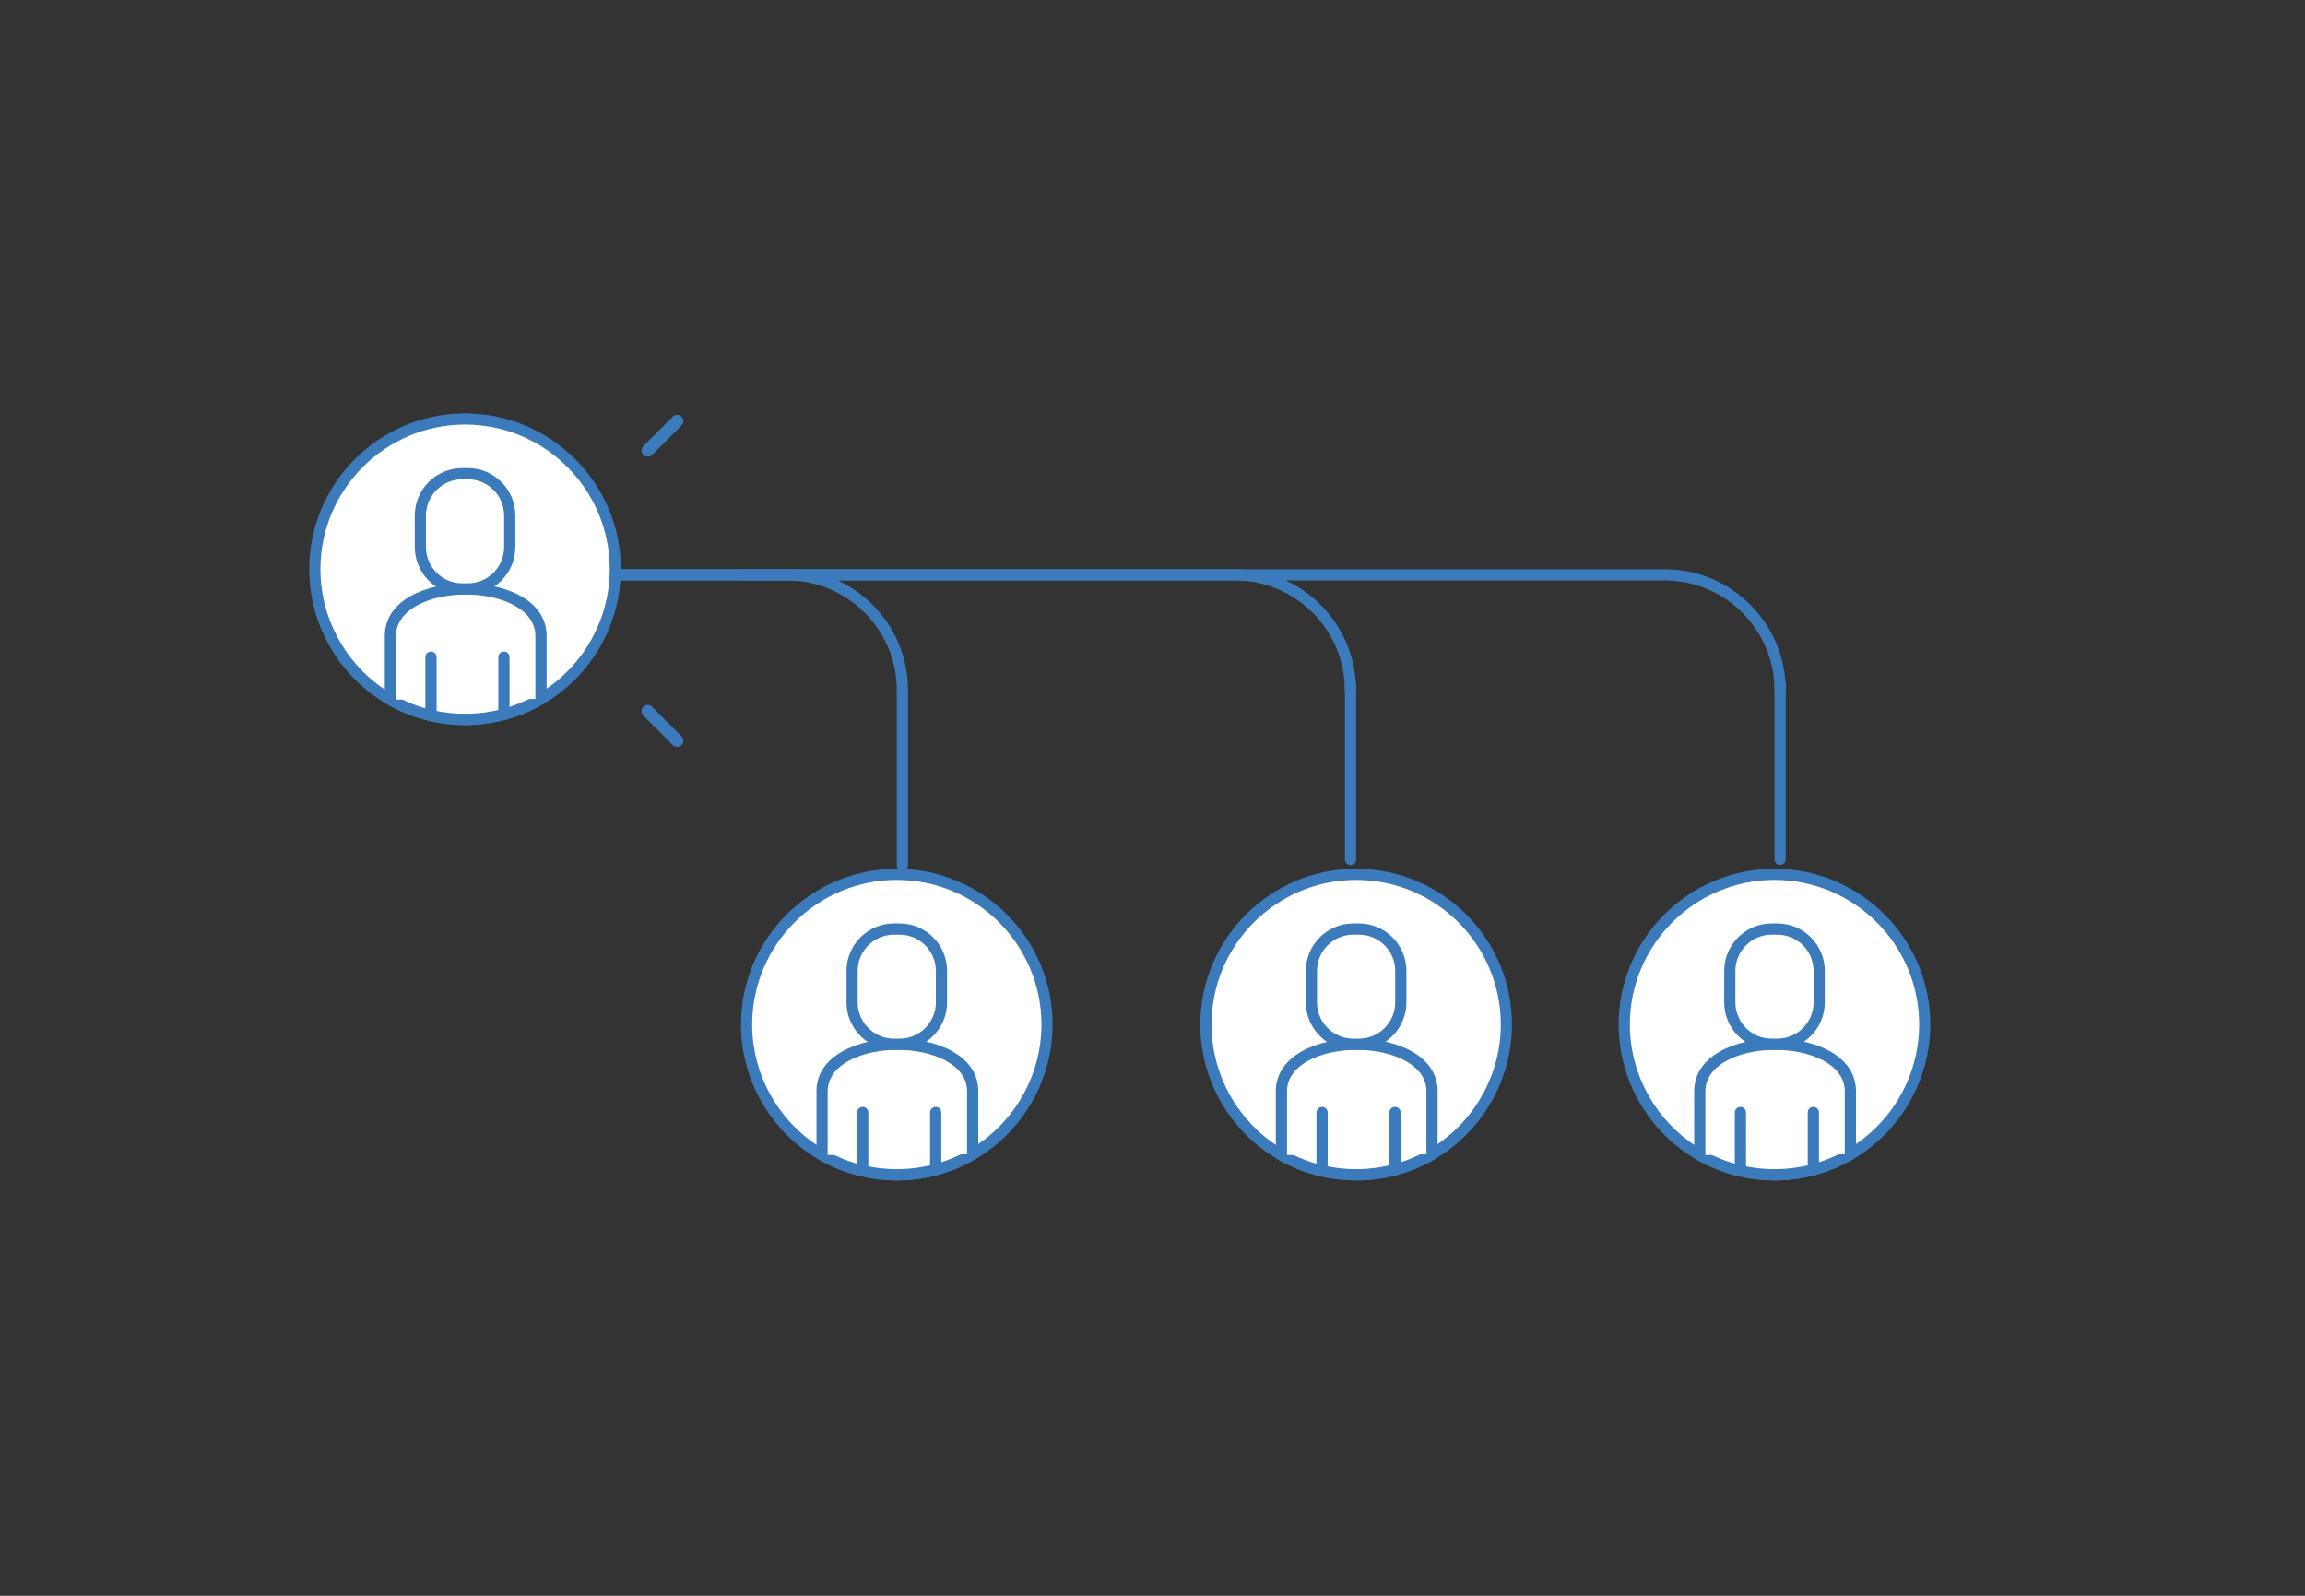 <?xml version="1.0" encoding="UTF-8"?>
<svg id="Layer_1" data-name="Layer 1" xmlns="http://www.w3.org/2000/svg" viewBox="0 0 559 387">
  <rect x="0" y="0" width="559" height="387" fill="#333333" stroke="none"/>
  <defs>
    <style>
      .cls-1 {
        fill: #fff;
      }

      .cls-2 {
        fill: #3c7bbb;
      }
    </style>
  </defs>
  <g>
    <g>
      <path class="cls-1" d="m122.21,173.25c-3.01.81-6.16,1.24-9.42,1.24-2.85,0-5.61-.32-8.27-.94-3.51-.81-6.81-2.13-9.85-3.87v-15.44c0-7.61,9.13-11.42,18.27-11.42s18.26,3.81,18.26,11.42v15.27c-2.78,1.63-5.8,2.91-8.99,3.75Z"/>
      <path class="cls-2" d="m112.79,175.84c-2.9,0-5.79-.33-8.58-.98-3.57-.83-7.01-2.18-10.22-4.01-.42-.24-.68-.69-.68-1.18v-15.44c0-8.78,10.17-12.78,19.63-12.78s19.61,4,19.61,12.78v15.27c0,.48-.25.93-.67,1.17-2.93,1.72-6.07,3.03-9.33,3.89-3.16.85-6.45,1.28-9.77,1.28Zm-16.76-6.97c2.78,1.51,5.73,2.64,8.8,3.34,5.55,1.29,11.54,1.2,17.03-.28,2.78-.73,5.46-1.82,7.98-3.22v-14.48c0-6.61-8.5-10.06-16.9-10.06s-16.91,3.46-16.91,10.06v14.64Z"/>
    </g>
    <g>
      <g>
        <path class="cls-1" d="m94.68,169.67c-10.94-6.29-18.32-18.1-18.32-31.62,0-20.12,16.31-36.43,36.43-36.43s36.43,16.31,36.43,36.43c0,13.4-7.24,25.12-18.02,31.45-2.78,1.63-5.8,2.91-8.99,3.75-3.01.81-6.16,1.24-9.42,1.24-2.85,0-5.61-.32-8.27-.94-3.51-.81-6.81-2.13-9.85-3.87Z"/>
        <path class="cls-2" d="m112.79,175.84c-2.9,0-5.79-.33-8.58-.98-3.57-.83-7.01-2.18-10.22-4.01-11.72-6.74-19-19.31-19-32.8,0-20.84,16.95-37.79,37.79-37.79s37.79,16.95,37.79,37.79c0,13.35-7.16,25.85-18.69,32.62-2.93,1.72-6.07,3.03-9.33,3.89-3.15.85-6.44,1.28-9.77,1.28Zm-17.44-7.35c2.97,1.7,6.16,2.96,9.48,3.72,5.55,1.29,11.54,1.2,17.03-.28,3.02-.8,5.93-2.01,8.65-3.61,10.7-6.29,17.36-17.89,17.36-30.28,0-19.34-15.74-35.08-35.08-35.08s-35.08,15.74-35.08,35.08c0,12.52,6.76,24.19,17.64,30.45h0Z"/>
      </g>
      <g>
        <path class="cls-1" d="m94.68,169.67v-15.44c0-7.61,9.13-11.42,18.27-11.42s18.26,3.81,18.26,11.42v15.27l-36.53.17Z"/>
        <path class="cls-2" d="m94.68,171.03c-.75,0-1.36-.61-1.36-1.36v-15.44c0-8.78,10.17-12.78,19.63-12.78s19.61,4,19.61,12.78v15.27c0,.75-.61,1.36-1.36,1.36s-1.36-.61-1.36-1.36v-15.27c0-6.61-8.5-10.06-16.9-10.06s-16.91,3.46-16.91,10.06v15.44c0,.75-.61,1.36-1.36,1.36Z"/>
      </g>
      <g>
        <path class="cls-1" d="m113.48,142.81h-1.38c-5.6,0-10.15-4.54-10.15-10.15v-7.63c0-5.6,4.55-10.15,10.15-10.15h1.38c5.6,0,10.14,4.55,10.14,10.15v7.63c0,5.61-4.54,10.15-10.14,10.15Z"/>
        <path class="cls-2" d="m113.48,144.17h-1.38c-6.35,0-11.51-5.16-11.51-11.51v-7.63c0-6.35,5.16-11.51,11.51-11.51h1.38c6.34,0,11.5,5.16,11.5,11.51v7.63c0,6.35-5.16,11.51-11.5,11.51Zm-1.38-27.93c-4.85,0-8.8,3.95-8.8,8.8v7.63c0,4.85,3.95,8.79,8.8,8.79h1.38c4.84,0,8.78-3.95,8.78-8.79v-7.63c0-4.85-3.94-8.8-8.78-8.8h-1.38Z"/>
      </g>
      <path class="cls-2" d="m122.21,174.61c-.75,0-1.36-.61-1.36-1.36v-13.88c0-.75.61-1.36,1.36-1.36s1.36.61,1.36,1.36v13.88c0,.75-.61,1.36-1.36,1.36Z"/>
      <path class="cls-2" d="m104.52,174.9c-.75,0-1.36-.61-1.36-1.36v-14.17c0-.75.61-1.36,1.36-1.36s1.36.61,1.36,1.36v14.17c0,.75-.61,1.36-1.36,1.36Z"/>
    </g>
  </g>
  <g>
    <g>
      <g>
        <path class="cls-1" d="m439.77,283.68c-3.01.81-6.16,1.24-9.42,1.24-2.85,0-5.61-.32-8.27-.94-3.51-.81-6.81-2.13-9.85-3.87v-15.44c0-7.61,9.13-11.42,18.27-11.42s18.26,3.81,18.26,11.42v15.27c-2.78,1.63-5.8,2.91-8.99,3.75Z"/>
        <path class="cls-2" d="m430.35,286.27c-2.9,0-5.79-.33-8.58-.98-3.57-.83-7.01-2.18-10.22-4.01-.42-.24-.68-.69-.68-1.18v-15.44c0-8.78,10.17-12.78,19.63-12.78s19.61,4,19.61,12.78v15.27c0,.48-.25.93-.67,1.17-2.93,1.72-6.07,3.03-9.33,3.89-3.16.85-6.45,1.28-9.77,1.28Zm-16.76-6.97c2.78,1.51,5.73,2.64,8.8,3.34,5.55,1.29,11.54,1.2,17.03-.28,2.78-.73,5.46-1.82,7.98-3.22v-14.48c0-6.61-8.5-10.06-16.9-10.06s-16.91,3.46-16.91,10.06v14.64Z"/>
      </g>
      <g>
        <g>
          <path class="cls-1" d="m412.23,280.1c-10.94-6.29-18.32-18.1-18.32-31.62,0-20.12,16.31-36.43,36.43-36.43s36.43,16.31,36.43,36.43c0,13.4-7.24,25.12-18.02,31.45-2.78,1.63-5.8,2.91-8.99,3.75-3.01.81-6.16,1.24-9.42,1.24-2.85,0-5.61-.32-8.27-.94-3.51-.81-6.81-2.13-9.85-3.87Z"/>
          <path class="cls-2" d="m430.35,286.27c-2.9,0-5.79-.33-8.58-.98-3.57-.83-7.01-2.18-10.22-4.01-11.72-6.74-19-19.31-19-32.8,0-20.84,16.95-37.79,37.79-37.79s37.79,16.95,37.79,37.79c0,13.35-7.16,25.85-18.69,32.62-2.93,1.72-6.07,3.03-9.33,3.89-3.15.85-6.44,1.28-9.77,1.28Zm-17.44-7.35c2.97,1.7,6.16,2.96,9.48,3.72,5.55,1.29,11.54,1.2,17.03-.28,3.02-.8,5.93-2.01,8.65-3.61,10.7-6.29,17.36-17.89,17.36-30.28,0-19.34-15.74-35.08-35.08-35.08s-35.08,15.74-35.08,35.08c0,12.52,6.76,24.19,17.64,30.45h0Z"/>
        </g>
        <g>
          <path class="cls-1" d="m412.23,280.1v-15.44c0-7.61,9.13-11.42,18.27-11.42s18.26,3.81,18.26,11.42v15.27l-36.53.17Z"/>
          <path class="cls-2" d="m412.23,281.46c-.75,0-1.36-.61-1.36-1.36v-15.44c0-8.78,10.17-12.78,19.63-12.78s19.61,4,19.61,12.78v15.27c0,.75-.61,1.36-1.36,1.36s-1.36-.61-1.36-1.36v-15.27c0-6.61-8.5-10.06-16.9-10.06s-16.91,3.46-16.91,10.06v15.44c0,.75-.61,1.36-1.36,1.36Z"/>
        </g>
        <g>
          <path class="cls-1" d="m431.04,253.24h-1.38c-5.6,0-10.15-4.54-10.15-10.15v-7.63c0-5.6,4.55-10.15,10.15-10.15h1.38c5.6,0,10.14,4.55,10.14,10.15v7.63c0,5.61-4.54,10.15-10.14,10.15Z"/>
          <path class="cls-2" d="m431.04,254.6h-1.38c-6.35,0-11.51-5.16-11.51-11.51v-7.63c0-6.35,5.16-11.51,11.51-11.51h1.38c6.34,0,11.5,5.16,11.5,11.51v7.63c0,6.35-5.16,11.51-11.5,11.51Zm-1.38-27.93c-4.85,0-8.8,3.95-8.8,8.8v7.63c0,4.85,3.95,8.79,8.8,8.79h1.38c4.84,0,8.78-3.95,8.78-8.79v-7.63c0-4.85-3.94-8.8-8.78-8.8h-1.38Z"/>
        </g>
        <path class="cls-2" d="m439.77,285.03c-.75,0-1.36-.61-1.36-1.36v-13.88c0-.75.61-1.36,1.36-1.36s1.36.61,1.36,1.36v13.88c0,.75-.61,1.36-1.36,1.36Z"/>
        <path class="cls-2" d="m422.08,285.33c-.75,0-1.36-.61-1.36-1.36v-14.17c0-.75.61-1.36,1.36-1.36s1.36.61,1.36,1.36v14.17c0,.75-.61,1.36-1.36,1.36Z"/>
      </g>
    </g>
    <path class="cls-2" d="m433.06,208.4v-42.3c0-.75-.61-1.36-1.36-1.36s-1.36.61-1.36,1.36v42.3c0,.75.61,1.36,1.36,1.36s1.36-.61,1.36-1.36Z"/>
    <path class="cls-2" d="m403.72,138.05h-252.46c-.75,0-1.36.61-1.36,1.36,0,.75.61,1.36,1.36,1.36h252.46c14.68,0,26.63,11.94,26.63,26.62,0,.75.61,1.36,1.36,1.36s1.36-.61,1.36-1.36c0-16.18-13.16-29.34-29.34-29.34Z"/>
  </g>
  <g>
    <g>
      <g>
        <path class="cls-1" d="m338.31,283.68c-3.01.81-6.16,1.24-9.42,1.24-2.85,0-5.61-.32-8.27-.94-3.51-.81-6.81-2.13-9.85-3.87v-15.44c0-7.61,9.13-11.42,18.27-11.42s18.26,3.81,18.26,11.42v15.27c-2.78,1.63-5.8,2.91-8.99,3.75Z"/>
        <path class="cls-2" d="m328.89,286.27c-2.9,0-5.79-.33-8.58-.98-3.57-.83-7.01-2.18-10.22-4.01-.42-.24-.68-.69-.68-1.18v-15.44c0-8.78,10.17-12.78,19.63-12.78s19.61,4,19.61,12.78v15.27c0,.48-.25.93-.67,1.17-2.93,1.72-6.07,3.03-9.33,3.89-3.16.85-6.45,1.28-9.77,1.28Zm-16.76-6.97c2.78,1.51,5.73,2.64,8.8,3.34,5.55,1.29,11.54,1.2,17.03-.28,2.78-.73,5.46-1.82,7.98-3.22v-14.48c0-6.61-8.5-10.06-16.9-10.06s-16.91,3.46-16.91,10.06v14.64Z"/>
      </g>
      <g>
        <g>
          <path class="cls-1" d="m310.77,280.1c-10.94-6.29-18.32-18.1-18.32-31.62,0-20.12,16.31-36.43,36.43-36.43s36.43,16.31,36.43,36.43c0,13.4-7.24,25.12-18.02,31.45-2.78,1.63-5.8,2.91-8.99,3.75-3.01.81-6.16,1.24-9.42,1.24-2.85,0-5.61-.32-8.27-.94-3.51-.81-6.81-2.13-9.85-3.87Z"/>
          <path class="cls-2" d="m328.89,286.27c-2.9,0-5.79-.33-8.58-.98-3.57-.83-7.01-2.18-10.22-4.01-11.72-6.74-19-19.31-19-32.8,0-20.84,16.95-37.79,37.79-37.79s37.79,16.95,37.79,37.79c0,13.35-7.16,25.85-18.69,32.62-2.93,1.72-6.07,3.03-9.33,3.89-3.15.85-6.44,1.28-9.77,1.28Zm-17.44-7.35c2.97,1.7,6.16,2.96,9.48,3.72,5.55,1.29,11.54,1.2,17.03-.28,3.02-.8,5.93-2.01,8.65-3.61,10.7-6.29,17.36-17.89,17.36-30.28,0-19.34-15.74-35.08-35.08-35.08s-35.08,15.74-35.08,35.08c0,12.52,6.76,24.19,17.64,30.45h0Z"/>
        </g>
        <g>
          <path class="cls-1" d="m310.77,280.1v-15.44c0-7.61,9.13-11.42,18.27-11.42s18.26,3.81,18.26,11.42v15.27l-36.53.17Z"/>
          <path class="cls-2" d="m310.77,281.46c-.75,0-1.36-.61-1.36-1.36v-15.44c0-8.78,10.17-12.78,19.63-12.78s19.61,4,19.61,12.78v15.27c0,.75-.61,1.36-1.36,1.36s-1.36-.61-1.36-1.36v-15.27c0-6.61-8.5-10.06-16.9-10.06s-16.91,3.46-16.91,10.06v15.44c0,.75-.61,1.36-1.36,1.36Z"/>
        </g>
        <g>
          <path class="cls-1" d="m329.58,253.24h-1.38c-5.6,0-10.15-4.54-10.15-10.15v-7.63c0-5.6,4.55-10.15,10.15-10.15h1.38c5.6,0,10.14,4.55,10.14,10.15v7.63c0,5.61-4.54,10.15-10.14,10.15Z"/>
          <path class="cls-2" d="m329.58,254.6h-1.38c-6.35,0-11.51-5.16-11.51-11.51v-7.63c0-6.35,5.16-11.51,11.51-11.51h1.38c6.34,0,11.5,5.16,11.5,11.51v7.63c0,6.35-5.16,11.51-11.5,11.51Zm-1.38-27.93c-4.85,0-8.8,3.95-8.8,8.8v7.63c0,4.85,3.95,8.79,8.8,8.79h1.38c4.84,0,8.78-3.95,8.78-8.79v-7.63c0-4.85-3.94-8.8-8.78-8.8h-1.38Z"/>
        </g>
        <path class="cls-2" d="m338.31,285.03c-.75,0-1.36-.61-1.36-1.36v-13.88c0-.75.61-1.36,1.36-1.36s1.36.61,1.36,1.36v13.88c0,.75-.61,1.36-1.36,1.36Z"/>
        <path class="cls-2" d="m320.62,285.33c-.75,0-1.36-.61-1.36-1.36v-14.17c0-.75.61-1.36,1.36-1.36s1.36.61,1.36,1.36v14.17c0,.75-.61,1.36-1.36,1.36Z"/>
      </g>
    </g>
    <path class="cls-2" d="m328.89,208.47v-42.3c0-.75-.61-1.36-1.36-1.36s-1.36.61-1.36,1.36v42.3c0,.75.61,1.36,1.36,1.36s1.36-.61,1.36-1.36Z"/>
    <path class="cls-2" d="m299.51,138.05h-119.13c-.75,0-1.36.61-1.36,1.36,0,.75.61,1.36,1.36,1.36h119.13c14.68,0,26.63,11.94,26.63,26.62,0,.75.61,1.36,1.36,1.36s1.36-.61,1.36-1.36c0-16.18-13.16-29.34-29.34-29.34Z"/>
  </g>
  <g>
    <g>
      <g>
        <path class="cls-1" d="m226.91,283.68c-3.01.81-6.16,1.24-9.42,1.24-2.85,0-5.61-.32-8.27-.94-3.51-.81-6.81-2.13-9.85-3.87v-15.44c0-7.61,9.13-11.42,18.27-11.42s18.26,3.81,18.26,11.42v15.27c-2.78,1.63-5.8,2.91-8.99,3.75Z"/>
        <path class="cls-2" d="m217.49,286.27c-2.9,0-5.79-.33-8.58-.98-3.57-.83-7.01-2.18-10.22-4.01-.42-.24-.68-.69-.68-1.18v-15.44c0-8.78,10.17-12.78,19.63-12.78s19.61,4,19.61,12.78v15.27c0,.48-.25.93-.67,1.17-2.93,1.72-6.07,3.03-9.33,3.89-3.16.85-6.45,1.28-9.77,1.28Zm-16.76-6.97c2.78,1.51,5.73,2.64,8.8,3.34,5.55,1.29,11.54,1.2,17.03-.28,2.78-.73,5.46-1.82,7.98-3.22v-14.48c0-6.61-8.5-10.06-16.9-10.06s-16.91,3.46-16.91,10.06v14.64Z"/>
      </g>
      <g>
        <g>
          <path class="cls-1" d="m199.37,280.1c-10.94-6.29-18.32-18.1-18.32-31.62,0-20.12,16.31-36.43,36.43-36.43s36.43,16.31,36.43,36.43c0,13.4-7.24,25.12-18.02,31.45-2.78,1.63-5.8,2.91-8.99,3.75-3.01.81-6.16,1.24-9.42,1.24-2.85,0-5.61-.32-8.27-.94-3.51-.81-6.81-2.13-9.85-3.87Z"/>
          <path class="cls-2" d="m217.49,286.27c-2.9,0-5.79-.33-8.58-.98-3.57-.83-7.01-2.18-10.22-4.01-11.72-6.74-19-19.31-19-32.8,0-20.84,16.95-37.79,37.79-37.79s37.79,16.95,37.79,37.79c0,13.35-7.16,25.85-18.69,32.62-2.93,1.72-6.07,3.03-9.33,3.89-3.15.85-6.44,1.28-9.77,1.28Zm-17.44-7.35c2.97,1.7,6.16,2.96,9.48,3.72,5.55,1.29,11.54,1.2,17.03-.28,3.02-.8,5.93-2.01,8.65-3.61,10.7-6.29,17.36-17.89,17.36-30.28,0-19.34-15.74-35.08-35.08-35.08s-35.08,15.74-35.08,35.08c0,12.52,6.76,24.19,17.64,30.45h0Z"/>
        </g>
        <g>
          <path class="cls-1" d="m199.37,280.1v-15.44c0-7.61,9.13-11.42,18.27-11.42s18.26,3.81,18.26,11.42v15.27l-36.53.17Z"/>
          <path class="cls-2" d="m199.37,281.46c-.75,0-1.36-.61-1.36-1.36v-15.44c0-8.78,10.17-12.78,19.63-12.78s19.61,4,19.61,12.78v15.27c0,.75-.61,1.36-1.36,1.36s-1.36-.61-1.36-1.36v-15.27c0-6.61-8.5-10.06-16.9-10.06s-16.91,3.46-16.91,10.06v15.44c0,.75-.61,1.36-1.36,1.36Z"/>
        </g>
        <g>
          <path class="cls-1" d="m218.18,253.24h-1.38c-5.6,0-10.15-4.54-10.15-10.15v-7.63c0-5.6,4.55-10.15,10.15-10.15h1.38c5.6,0,10.14,4.55,10.14,10.15v7.63c0,5.61-4.54,10.15-10.14,10.15Z"/>
          <path class="cls-2" d="m218.18,254.6h-1.38c-6.35,0-11.51-5.16-11.51-11.51v-7.63c0-6.35,5.16-11.51,11.51-11.51h1.38c6.34,0,11.5,5.16,11.5,11.51v7.63c0,6.35-5.16,11.51-11.5,11.51Zm-1.38-27.93c-4.85,0-8.8,3.95-8.8,8.8v7.63c0,4.85,3.95,8.79,8.8,8.79h1.38c4.84,0,8.78-3.95,8.78-8.79v-7.63c0-4.85-3.94-8.8-8.78-8.8h-1.38Z"/>
        </g>
        <path class="cls-2" d="m226.91,285.03c-.75,0-1.36-.61-1.36-1.36v-13.88c0-.75.61-1.36,1.36-1.36s1.36.61,1.36,1.36v13.88c0,.75-.61,1.36-1.36,1.36Z"/>
        <path class="cls-2" d="m209.22,285.33c-.75,0-1.36-.61-1.36-1.36v-14.17c0-.75.61-1.36,1.36-1.36s1.36.61,1.36,1.36v14.17c0,.75-.61,1.36-1.36,1.36Z"/>
      </g>
    </g>
    <path class="cls-2" d="m220.2,209.82v-42.3c0-.75-.61-1.36-1.36-1.36s-1.36.61-1.36,1.36v42.3c0,.75.61,1.36,1.36,1.36s1.36-.61,1.36-1.36Z"/>
    <path class="cls-2" d="m190.86,138.05h-40.11c-.75,0-1.36.61-1.36,1.36s.61,1.36,1.36,1.36h40.11c14.68,0,26.63,11.94,26.63,26.62,0,.75.61,1.36,1.36,1.36s1.36-.61,1.36-1.36c0-16.18-13.16-29.34-29.34-29.34Z"/>
  </g>
  <g>
    <g>
      <path class="cls-2" d="m157.09,109.25l7.13-7.13-7.13,7.13Z"/>
      <path class="cls-2" d="m164.22,100.61c.39,0,.77.15,1.06.44.59.59.59,1.54,0,2.13l-7.13,7.13c-.59.59-1.54.59-2.13,0-.59-.59-.59-1.54,0-2.13l7.13-7.13c.29-.29.68-.44,1.06-.44Z"/>
    </g>
    <g>
      <path class="cls-2" d="m157.09,172.48l7.13,7.13-7.13-7.13Z"/>
      <path class="cls-2" d="m157.09,170.98c.39,0,.77.15,1.06.44l7.13,7.13c.59.59.59,1.54,0,2.13s-1.54.59-2.13,0l-7.13-7.13c-.59-.59-.59-1.54,0-2.13.29-.29.68-.44,1.06-.44Z"/>
    </g>
  </g>
</svg>